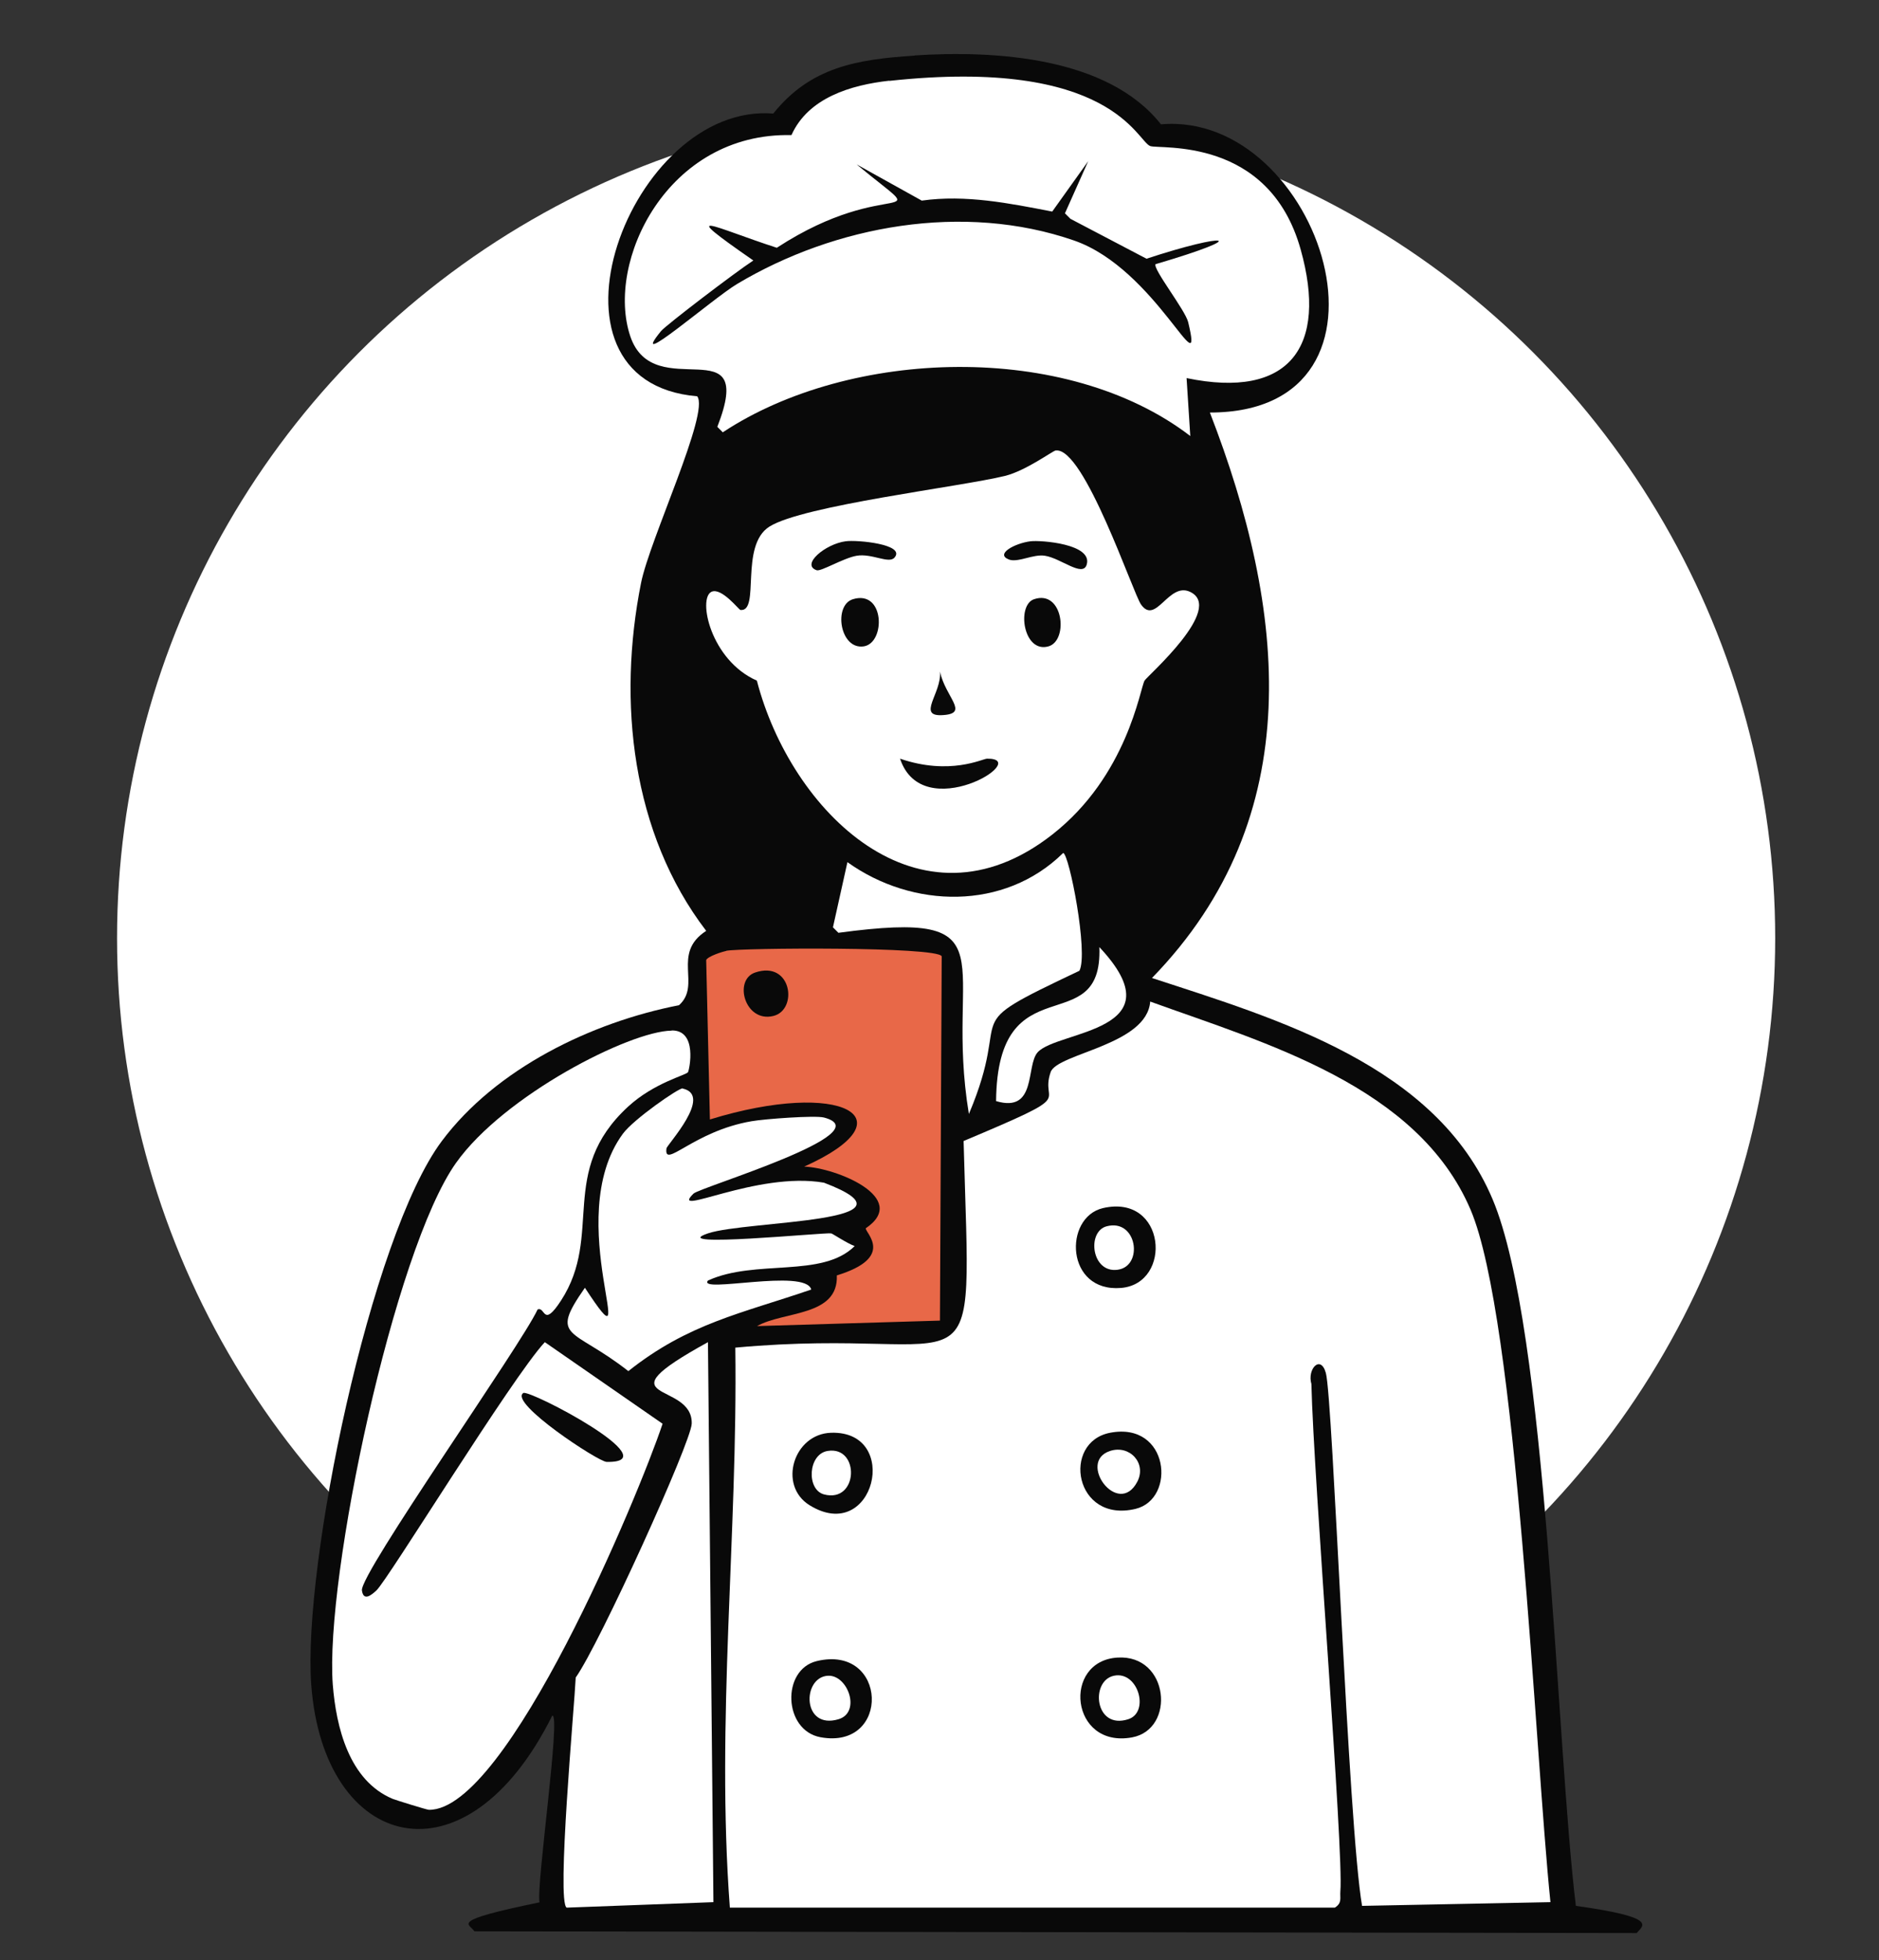 <?xml version="1.0" encoding="UTF-8"?><svg id="Layer_1" xmlns="http://www.w3.org/2000/svg" viewBox="0 0 106.43 111"><rect x="0" y="0" width="106.43" height="111" fill="#333333" stroke="none"/><defs><style>.cls-1{fill:#e86848;}.cls-2{fill:#fff;}.cls-3{fill:#090909;}</style></defs><circle class="cls-2" cx="53.59" cy="53.12" r="46.96"/><rect class="cls-1" x="51.48" y="73.45" width="5.07" height="15.31"/><polygon class="cls-1" points="51.48 89.42 56.03 91.24 56.03 87.46 52.05 87.01 51.48 89.42"/><g id="Generative_Object"><path class="cls-3" d="M51.8,3.14c4.58-.3,10.95.09,13.96,3.9,9.04-.79,14.58,16.32,2.77,16.32,4.32,11.15,5.63,22.86-3.28,32.02,7.13,2.33,16.09,4.95,19.29,12.52,3.12,7.39,3.6,30.87,4.72,40.02,4.68.65,3.83,1.1,3.44,1.54l-65.83-.1c-.28-.45-1.51-.57,3.69-1.64-.2-.93,1.23-10.72.72-10.57-4.91,9.86-12.95,7.63-13.65-1.74-.5-6.71,3.35-25.38,7.39-30.79,3.07-4.11,8.47-6.73,13.44-7.7,1.29-1.15-.45-2.92,1.54-4.21-4.23-5.53-5.03-12.99-3.69-19.7.49-2.46,3.9-9.66,3.18-10.57-9.7-.82-3.79-16.66,4.31-16.01,2.11-2.64,4.76-3.07,8-3.28Z"/><path class="cls-2" d="M40.1,76l.31,31.71-8.31.31c-.59-.28.44-11.46.51-13.03,1.35-1.9,6.53-13.31,6.57-14.37.08-2.46-5.38-1.15.92-4.62Z"/><path class="cls-2" d="M38.67,61.64c1.74.38-.9,3.19-.92,3.39-.16,1.2,1.53-.98,4.82-1.54.74-.13,3.59-.34,4.1-.21,3.34.87-7.01,3.94-7.39,4.31-1.42,1.4,3.58-1.28,7.39-.62,6.02,2.29-4.38,2.13-6.57,2.87-2.47.84,6.6-.06,6.98,0,.07.01.89.56,1.33.72-1.85,1.83-5.61.72-8.31,1.95-.61.76,5.53-.71,5.85.51-3.96,1.36-6.95,1.91-10.36,4.62-3.18-2.5-4.51-1.78-2.46-4.72,3.48,5.3-1.42-3.86,2.15-8.72.6-.82,3.18-2.61,3.39-2.57Z"/><path class="cls-2" d="M60.22,48.3c.34.04,1.44,5.68.92,6.67-7.22,3.42-3.65,1.95-6.26,8.11-1.44-8.67,2.62-11.61-7.39-10.26l-.31-.31.82-3.69c3.69,2.64,8.89,2.75,12.21-.51Z"/><path class="cls-2" d="M62.27,53.63c4.51,4.8-2.35,4.71-3.49,5.95-.69.76-.03,3.46-2.36,2.77.07-7.92,6.05-3.3,5.85-8.72Z"/><path class="cls-2" d="M50.37,4.58c12.58-1.36,14.03,3.42,14.78,3.69.53.2,6.72-.57,8.52,5.85,1.55,5.52-.63,8.5-6.46,7.29l.21,3.28c-7.01-5.38-19.26-4.98-26.48-.21l-.31-.31c2.26-5.78-3.59-1.16-4.93-5.13-1.41-4.2,2.08-11.55,9.13-11.39.95-2.12,3.38-2.84,5.54-3.08Z"/><path class="cls-3" d="M61.65,9.1l-1.33,2.98.31.31,4.31,2.26c4.56-1.5,6.09-1.33.51.31-.15.28,1.68,2.59,1.85,3.28.94,3.92-1.82-3.01-6.46-4.62-6.26-2.17-13.53-.86-19.09,2.46-1.39.83-6.27,5.08-4.31,2.67.27-.33,4.19-3.32,5.23-4-4.48-3.11-2.26-1.88,1.33-.72,6.48-4.22,9.09-.94,4.52-4.72l3.69,2.05c2.49-.35,4.96.15,7.39.62l2.05-2.87Z"/><path class="cls-2" d="M38.05,58.35c1.47-.02,1,2.21.92,2.36-.09.17-1.91.59-3.39,1.95-4.01,3.69-1.38,7.25-3.8,10.98-1.04,1.6-.88.32-1.33.51-.91,1.99-10.09,14.98-9.95,15.91.09.64.55.25.82,0,.63-.57,7.69-12.08,9.54-14.06l6.67,4.62c-1.35,4.05-8.8,21.94-13.24,21.86-.11,0-1.94-.57-2.05-.62-2.48-1.04-3.2-4.08-3.39-6.46-.46-6.07,3.48-24.63,6.98-29.55,2.71-3.82,9.83-7.46,12.21-7.49Z"/><path class="cls-3" d="M29.64,78.88c.34-.22,8.34,3.97,4.72,3.9-.46,0-5.55-3.35-4.72-3.9Z"/><path class="cls-2" d="M59.81,25.51c1.6-.19,4.37,8.09,4.82,8.72.84,1.19,1.56-1.28,2.77-.72,2,.93-2.41,4.76-2.57,5.03-.26.45-.97,5.39-5.23,8.72-7.54,5.9-14.81-1.32-16.73-8.72-2.62-1.15-3.36-4.66-2.57-5.03.57-.26,1.55,1.02,1.64,1.03,1.14.12-.07-3.64,1.64-4.72,1.9-1.2,10.8-2.25,13.34-2.87,1.18-.29,2.71-1.42,2.87-1.44Z"/><path class="cls-3" d="M50.98,42.96c2.83.97,4.68,0,4.93,0,2.61-.03-3.65,3.84-4.93,0Z"/><path class="cls-3" d="M48.31,33.93c1.81-.55,1.86,2.47.62,2.67-1.36.21-1.74-2.33-.62-2.67Z"/><path class="cls-3" d="M58.57,33.93c1.66-.56,1.97,2.34.82,2.67-1.43.41-1.82-2.33-.82-2.67Z"/><path class="cls-3" d="M47.9,30.65c.65-.09,3.41.17,2.77.92-.32.38-1.28-.25-2.15-.1-.75.13-2.01.9-2.26.82-.92-.31.49-1.49,1.64-1.64Z"/><path class="cls-3" d="M58.37,30.65c.59-.07,3.55.15,3.18,1.33-.23.72-1.46-.37-2.36-.51-.67-.11-1.54.41-2.05.21-.79-.31.35-.92,1.23-1.03Z"/><path class="cls-3" d="M53.24,38.03c.32,1.46,1.66,2.35.21,2.46-1.59.13-.09-1.24-.21-2.46Z"/><path class="cls-1" d="M41.13,53.84c.81-.17,11.96-.25,12.21.31l-.1,20.63-10.36.31c1.53-.86,4.61-.53,4.52-2.87,3.35-1.03,1.59-2.42,1.64-2.67,2.52-1.71-1.67-3.43-3.49-3.49,6.11-2.74,2.13-4.97-5.34-2.67l-.21-9.03c.1-.21.91-.47,1.13-.51Z"/><path class="cls-3" d="M42.77,55.07c2.08-.71,2.45,2.12,1.03,2.46-1.61.39-2.27-2.04-1.03-2.46Z"/><path class="cls-2" d="M65.14,56.71c6.52,2.36,15.17,4.77,18.16,11.8,2.62,6.16,3.65,30.8,4.52,39.2l-10.67.21c-.79-4.59-1.65-28.71-2.05-30.17-.29-1.06-1.07-.24-.82.62.12,5.35,1.84,26.51,1.64,28.73-.03.39.11.65-.31.92h-34.27c-.79-10.55.45-21.14.31-31.71,14.21-1.3,13.34,3.69,12.93-11.7,6.66-2.8,4.27-1.99,4.93-3.9.37-1.07,5.46-1.52,5.64-4Z"/><path class="cls-3" d="M62.47,68.41c3.58-.83,3.97,4.27,1.03,4.52-3.15.26-3.27-3.99-1.03-4.52Z"/><path class="cls-2" d="M62.68,69.44c1.73-.46,2.11,2.27.62,2.46-1.48.2-1.75-2.16-.62-2.46Z"/><path class="cls-3" d="M63.3,93.86c2.92-.18,3.31,4.06.82,4.52-3.5.64-3.97-4.33-.82-4.52Z"/><path class="cls-2" d="M63.09,94.89c1.37-.3,2.05,2.06.82,2.46-1.91.62-2.17-2.17-.82-2.46Z"/><path class="cls-3" d="M47.08,81.13c3.99-.12,2.44,6.38-1.23,4.1-1.8-1.12-.9-4.04,1.23-4.1Z"/><path class="cls-2" d="M46.88,82.16c1.84-.3,1.75,2.98-.21,2.46-1-.27-.91-2.28.21-2.46Z"/><path class="cls-3" d="M62.88,81.13c3.35-.64,3.76,3.75,1.44,4.31-3.47.83-4.2-3.78-1.44-4.31Z"/><path class="cls-2" d="M62.88,82.16c1.11-.36,2.08.7,1.54,1.74-1.08,2.07-3.44-1.13-1.54-1.74Z"/><path class="cls-3" d="M46.26,94.06c4.03-.97,4.22,5.05.21,4.31-2.1-.39-2.22-3.82-.21-4.31Z"/><path class="cls-2" d="M46.88,94.89c1.14-.08,1.91,2.07.62,2.46-2.07.62-2.08-2.36-.62-2.46Z"/></g></svg>